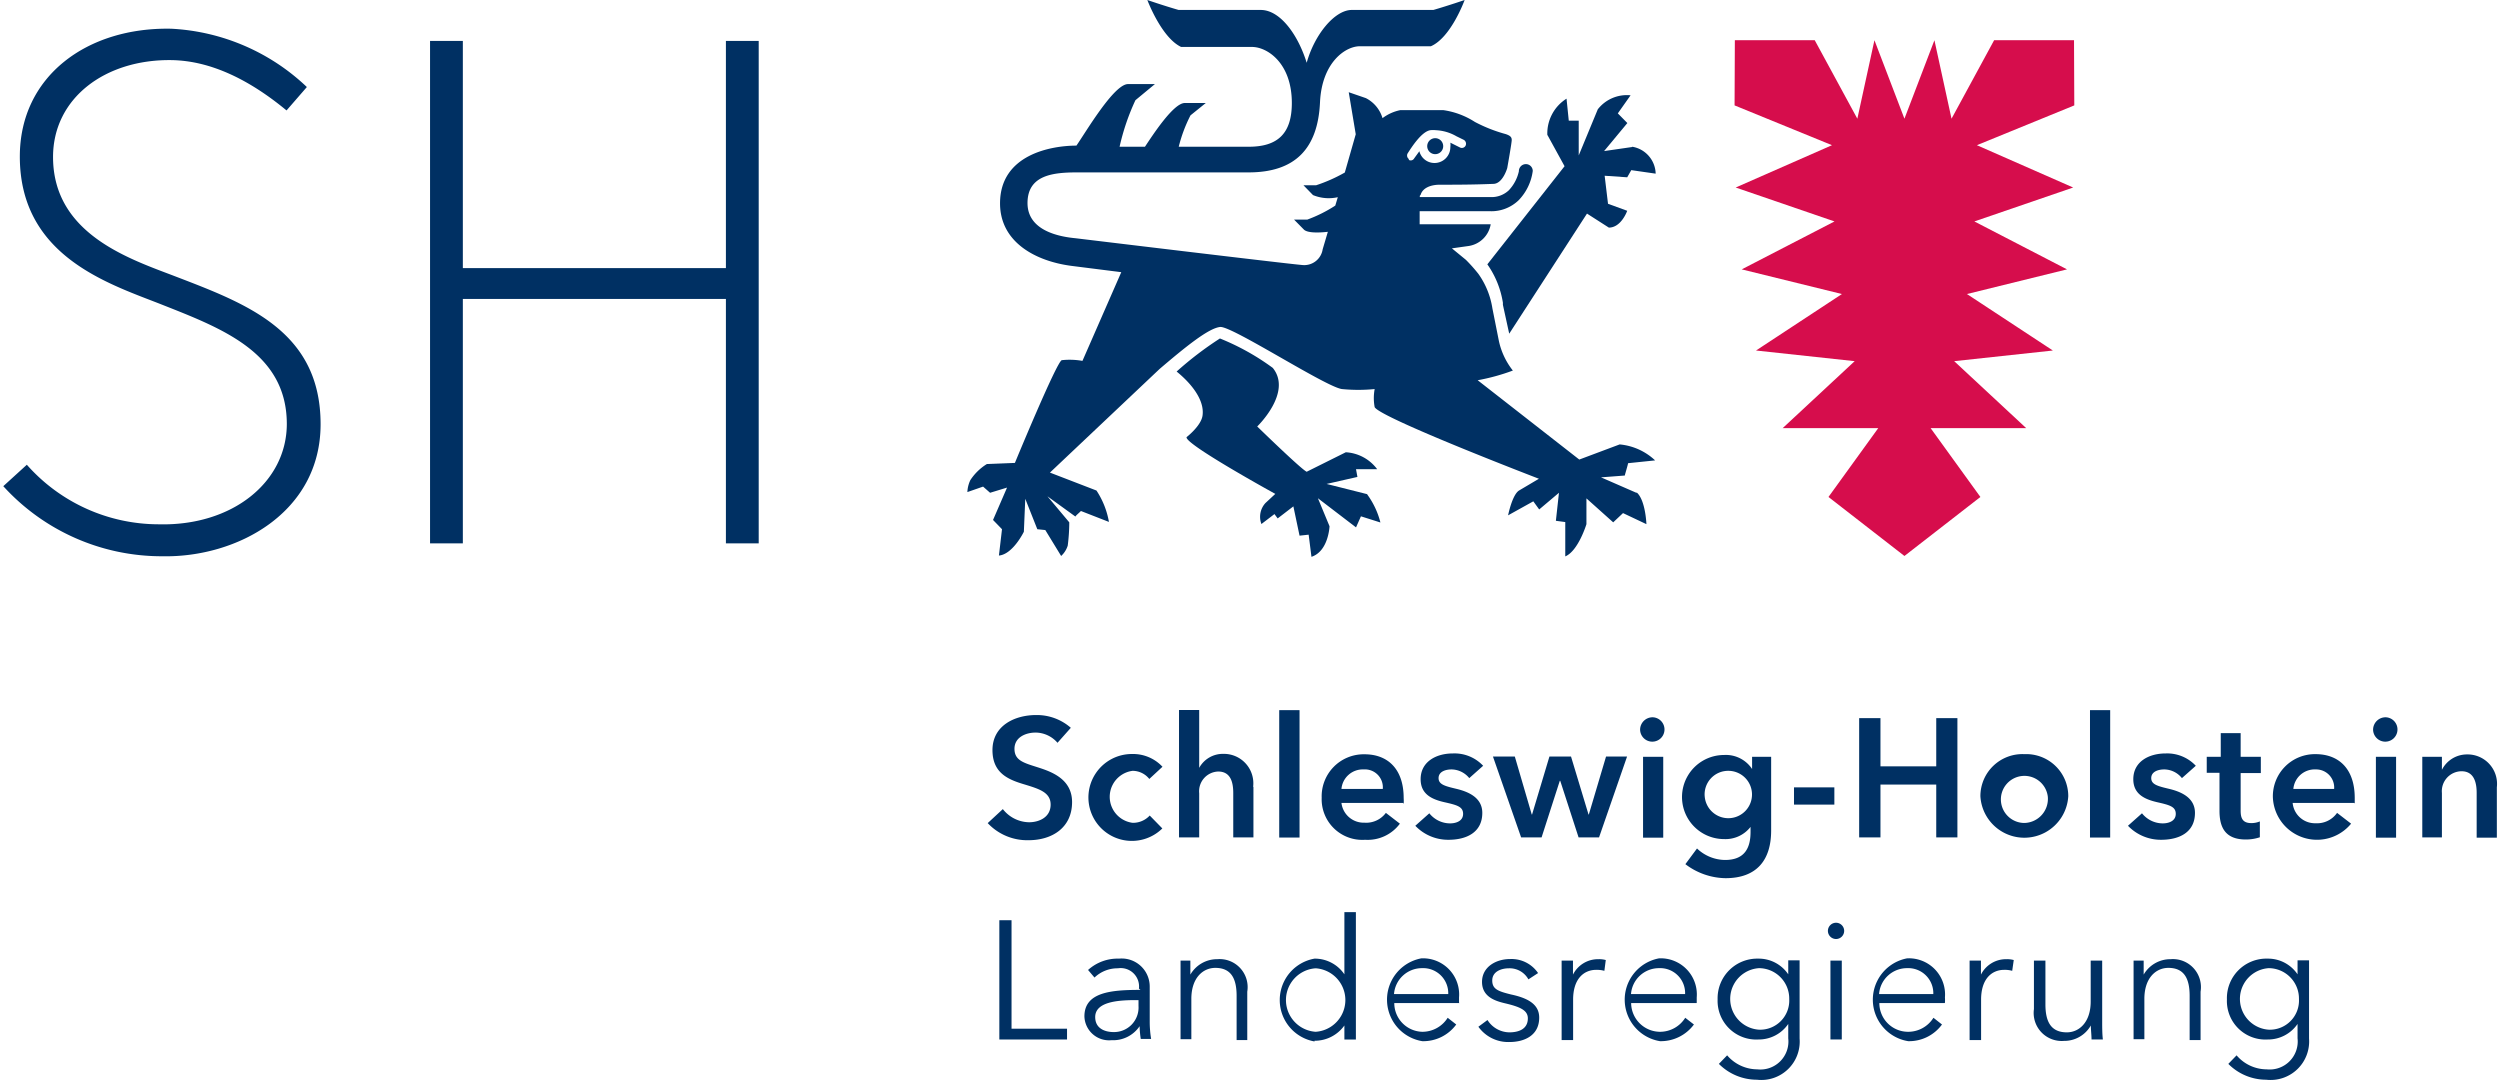 <?xml version="1.0"?>
<svg xmlns="http://www.w3.org/2000/svg" viewBox="0 0 177.91 77.06" width="250" height="108"><defs><style>.cls-1{fill:#003063;}.cls-2{fill:#d60d4c;}</style></defs><g id="Ebene_2" data-name="Ebene 2"><g id="Ebene_1-2" data-name="Ebene 1"><path class="cls-1" d="M75.22,53a2.09,2.09,0,0,0-1.56-.73c-.7,0-1.51.33-1.51,1.16s.66,1,1.63,1.31,2.48.82,2.48,2.49c0,1.83-1.43,2.72-3.1,2.72a3.86,3.86,0,0,1-2.92-1.22l1.08-1a2.42,2.42,0,0,0,1.87.94c.71,0,1.54-.35,1.54-1.26s-.89-1.14-2-1.48-2.15-.83-2.15-2.41c0-1.74,1.58-2.5,3.12-2.5a3.67,3.67,0,0,1,2.47.91Z"/><path class="cls-1" d="M81.77,55.58A1.53,1.53,0,0,0,80.58,55a1.87,1.87,0,0,0,0,3.71,1.62,1.62,0,0,0,1.22-.52l.9.92a3.1,3.1,0,1,1-2.17-5.31,2.87,2.87,0,0,1,2.18.91Z"/><path class="cls-1" d="M89.2,56.15v3.6H87.76V56.58c0-.69-.15-1.53-1.07-1.53a1.41,1.41,0,0,0-1.36,1.55v3.15H83.89V50.66h1.44v4.13h0a1.92,1.92,0,0,1,1.72-1,2.1,2.1,0,0,1,2.13,2.34"/><rect class="cls-1" x="91.04" y="50.67" width="1.45" height="9.09"/><path class="cls-1" d="M98.43,56.29a1.28,1.28,0,0,0-1.36-1.39,1.53,1.53,0,0,0-1.59,1.39Zm1.43,1H95.48a1.6,1.6,0,0,0,1.64,1.41A1.75,1.75,0,0,0,98.65,58l1,.77a2.86,2.86,0,0,1-2.48,1.15,2.9,2.9,0,0,1-3.1-3,3,3,0,0,1,3.06-3.1c1.61,0,2.79,1,2.79,3.13a2.61,2.61,0,0,1,0,.39"/><path class="cls-1" d="M104.6,55.52a1.66,1.66,0,0,0-1.26-.62c-.46,0-.93.17-.93.62s.45.57,1.25.76,1.87.59,1.87,1.72c0,1.41-1.15,1.92-2.41,1.92a3.23,3.23,0,0,1-2.37-1l1-.89a1.9,1.9,0,0,0,1.48.72c.42,0,.93-.16.93-.68s-.45-.63-1.33-.83-1.7-.56-1.7-1.64c0-1.28,1.15-1.84,2.29-1.84a2.8,2.8,0,0,1,2.17.88Z"/><polygon class="cls-1" points="106.29 53.98 107.85 53.98 109.06 58.12 109.08 58.12 110.32 53.98 111.86 53.98 113.11 58.12 113.13 58.12 114.36 53.98 115.86 53.98 113.86 59.75 112.4 59.75 111.09 55.71 111.06 55.71 109.76 59.75 108.3 59.75 106.29 53.98"/><path class="cls-1" d="M117,54h1.44v5.77H117Zm.7-2.82a.87.87,0,1,1-.91.86.89.89,0,0,1,.91-.86"/><path class="cls-1" d="M121.4,56.83A1.69,1.69,0,1,0,123.06,55a1.68,1.68,0,0,0-1.66,1.84M126.14,54v5.26c0,2.08-1,3.4-3.26,3.4a4.84,4.84,0,0,1-2.86-1l.83-1.12a2.94,2.94,0,0,0,2,.82c1.39,0,1.82-.84,1.82-2V59h0a2.26,2.26,0,0,1-1.89.87,3,3,0,0,1,0-6,2.24,2.24,0,0,1,2,1h0V54Z"/><rect class="cls-1" x="127.77" y="56.18" width="2.88" height="1.23"/><polygon class="cls-1" points="132.42 51.24 133.94 51.24 133.94 54.68 137.92 54.68 137.92 51.24 139.43 51.24 139.43 59.75 137.92 59.75 137.92 55.98 133.94 55.98 133.94 59.75 132.42 59.75 132.42 51.24"/><path class="cls-1" d="M144.21,58.72a1.72,1.72,0,0,0,1.67-1.88,1.68,1.68,0,1,0-1.67,1.88m0-4.91a3,3,0,0,1,3.13,3,3.14,3.14,0,0,1-6.27,0,3,3,0,0,1,3.14-3"/><rect class="cls-1" x="148.89" y="50.67" width="1.44" height="9.09"/><path class="cls-1" d="M155.45,55.52a1.64,1.64,0,0,0-1.26-.62c-.46,0-.93.17-.93.62s.45.57,1.25.76,1.87.59,1.87,1.72c0,1.41-1.15,1.92-2.41,1.92a3.24,3.24,0,0,1-2.37-1l1-.89a1.9,1.9,0,0,0,1.48.72c.42,0,.93-.16.93-.68s-.45-.63-1.32-.83-1.71-.56-1.71-1.64c0-1.28,1.15-1.84,2.3-1.84a2.8,2.8,0,0,1,2.16.88Z"/><path class="cls-1" d="M157.22,55.14V54h1V52.31h1.42V54h1.44v1.16h-1.44v2.68c0,.51.12.89.76.89a1.58,1.58,0,0,0,.61-.12l0,1.13a3.16,3.16,0,0,1-1,.16c-1.53,0-1.88-.94-1.88-2.05V55.14Z"/><path class="cls-1" d="M166.31,56.29A1.29,1.29,0,0,0,165,54.9a1.53,1.53,0,0,0-1.6,1.39Zm1.43,1h-4.39A1.6,1.6,0,0,0,165,58.74a1.74,1.74,0,0,0,1.52-.74l1,.77a3.15,3.15,0,0,1-5.58-1.86,3,3,0,0,1,3.05-3.1c1.61,0,2.79,1,2.79,3.13,0,.13,0,.25,0,.39"/><path class="cls-1" d="M169.29,54h1.44v5.77h-1.44Zm.71-2.82a.87.87,0,1,1-.91.86.89.89,0,0,1,.91-.86"/><path class="cls-1" d="M172.6,54H174v.93h0a2,2,0,0,1,1.79-1.1,2.1,2.1,0,0,1,2.13,2.34v3.6h-1.44v-3.2c0-.68-.16-1.54-1.08-1.54A1.42,1.42,0,0,0,174,56.58v3.17H172.6Z"/><polygon class="cls-1" points="71.07 65.66 71.07 74.17 75.9 74.17 75.9 73.4 71.94 73.4 71.94 65.66 71.07 65.66"/><path class="cls-1" d="M80.79,71.36c-1.33,0-2.88.14-2.88,1.21,0,.81.68,1.07,1.32,1.07A1.75,1.75,0,0,0,81,71.78v-.42Zm.24-.82a1.31,1.31,0,0,0-1.5-1.45,2.38,2.38,0,0,0-1.67.66l-.46-.54a3.14,3.14,0,0,1,2.21-.81,2,2,0,0,1,2.19,2v2.47a7.66,7.66,0,0,0,.1,1.26h-.74a6.69,6.69,0,0,1-.08-.91h0a2.28,2.28,0,0,1-2,1,1.76,1.76,0,0,1-1.94-1.7c0-1.73,1.91-1.89,4-1.89Z"/><path class="cls-1" d="M84.7,68.54c0,.3,0,.72,0,1h0a2.2,2.2,0,0,1,1.92-1.1,2,2,0,0,1,2.14,2.32v3.45H88V71.06c0-1.18-.35-2-1.52-2-.87,0-1.71.7-1.71,2.21v2.88H84V69.78c0-.3,0-.85,0-1.24Z"/><path class="cls-1" d="M93.64,73.62a2.27,2.27,0,0,0,0-4.53,2.27,2.27,0,0,0,0,4.53m-.08.69a3,3,0,0,1,0-5.91,2.55,2.55,0,0,1,2.13,1.12h0V65.08h.82v9.09h-.82v-1h0a2.6,2.6,0,0,1-2.13,1.09"/><path class="cls-1" d="M103.1,70.93a1.79,1.79,0,0,0-1.87-1.85,2,2,0,0,0-2,1.85Zm.81.64H99.25a2.05,2.05,0,0,0,2,2.05,2.13,2.13,0,0,0,1.81-1l.61.48a2.91,2.91,0,0,1-2.42,1.19,3,3,0,0,1-.07-5.91,2.58,2.58,0,0,1,2.69,2.79c0,.11,0,.24,0,.38"/><path class="cls-1" d="M108.82,69.88a1.53,1.53,0,0,0-1.39-.79c-.58,0-1.19.25-1.19.87s.42.77,1.35,1c1.32.28,2,.77,2,1.65,0,1.29-1.08,1.74-2.12,1.74a2.62,2.62,0,0,1-2.22-1.09l.65-.48a1.87,1.87,0,0,0,1.56.88c.7,0,1.32-.25,1.32-1,0-.59-.59-.83-1.66-1.08-.66-.16-1.61-.45-1.61-1.52s1-1.63,2-1.63a2.29,2.29,0,0,1,2,1Z"/><path class="cls-1" d="M111.26,68.54H112c0,.3,0,.72,0,1h0a2,2,0,0,1,1.8-1.1,1.79,1.79,0,0,1,.54.06l-.1.77a2.07,2.07,0,0,0-.58-.07c-.87,0-1.65.62-1.65,2.13v2.88h-.82V69.78c0-.3,0-.85,0-1.24"/><path class="cls-1" d="M120,70.93a1.78,1.78,0,0,0-1.86-1.85,2,2,0,0,0-2,1.85Zm.82.64h-4.67a2.07,2.07,0,0,0,2.06,2.05,2.12,2.12,0,0,0,1.8-1l.62.48a2.94,2.94,0,0,1-2.42,1.19,3,3,0,0,1-.07-5.91,2.58,2.58,0,0,1,2.69,2.79c0,.11,0,.24,0,.38"/><path class="cls-1" d="M125.27,73.47a2.08,2.08,0,0,0,2.16-2.18,2.17,2.17,0,0,0-2.16-2.21,2.2,2.2,0,0,0,0,4.39M123,75.3a2.85,2.85,0,0,0,2.15,1,2,2,0,0,0,2.21-2.21V73.06h0a2.55,2.55,0,0,1-2.13,1.11,2.76,2.76,0,0,1-2.91-2.86,2.83,2.83,0,0,1,2.91-2.91,2.54,2.54,0,0,1,2.13,1.12h0v-1h.81v5.58a2.74,2.74,0,0,1-3.05,2.94,3.83,3.83,0,0,1-2.71-1.13Z"/><path class="cls-1" d="M131.18,74.17h-.81V68.54h.81ZM130.77,67a.58.58,0,1,1,.58-.58.58.58,0,0,1-.58.58"/><path class="cls-1" d="M137.71,70.93a1.79,1.79,0,0,0-1.87-1.85,2,2,0,0,0-2,1.85Zm.81.64h-4.66a2.05,2.05,0,0,0,2.06,2.05,2.12,2.12,0,0,0,1.8-1l.61.48a2.91,2.91,0,0,1-2.41,1.19,3,3,0,0,1-.08-5.91,2.58,2.58,0,0,1,2.7,2.79,2.62,2.62,0,0,1,0,.38"/><path class="cls-1" d="M140.33,68.54h.78c0,.3,0,.72,0,1h0a2,2,0,0,1,1.8-1.1,1.82,1.82,0,0,1,.54.06l-.11.77a1.94,1.94,0,0,0-.57-.07c-.87,0-1.65.62-1.65,2.13v2.88h-.82V69.78c0-.3,0-.85,0-1.24"/><path class="cls-1" d="M149,74.17c0-.3-.05-.72-.05-1h0a2.18,2.18,0,0,1-1.92,1.1A2,2,0,0,1,144.89,72V68.54h.82v3.12c0,1.18.35,2,1.53,2,.86,0,1.7-.7,1.7-2.2V68.54h.82v4.39c0,.3,0,.86.05,1.24Z"/><path class="cls-1" d="M152.72,68.54c0,.3,0,.72,0,1h0a2.2,2.2,0,0,1,1.92-1.1,2,2,0,0,1,2.14,2.32v3.45H156V71.06c0-1.18-.35-2-1.52-2-.87,0-1.71.7-1.71,2.21v2.88H152V69.78c0-.3,0-.85,0-1.24Z"/><path class="cls-1" d="M161.64,73.47a2.08,2.08,0,0,0,2.16-2.18,2.17,2.17,0,0,0-2.16-2.21,2.2,2.2,0,0,0,0,4.39m-2.29,1.83a2.83,2.83,0,0,0,2.15,1,2,2,0,0,0,2.2-2.21V73.06h0a2.55,2.55,0,0,1-2.13,1.11,2.75,2.75,0,0,1-2.91-2.86,2.82,2.82,0,0,1,2.91-2.91,2.54,2.54,0,0,1,2.13,1.12h0v-1h.82v5.58a2.75,2.75,0,0,1-3.06,2.94,3.81,3.81,0,0,1-2.7-1.13Z"/><path class="cls-1" d="M0,34.69a15.28,15.28,0,0,0,11.34,5c5.33.11,11.3-3.11,11.3-9.42,0-6.61-5.21-8.57-10.29-10.52-3.25-1.25-8.8-3-8.8-8.55,0-4.2,3.73-7,8.51-6.91,2.75.06,5.49,1.39,8.15,3.59l1.45-1.67A15.14,15.14,0,0,0,12,2.05C6,1.92,1.18,5.42,1.18,11.17c0,7,6.12,9,9.92,10.48,4.39,1.74,9.12,3.44,9.13,8.59,0,4.16-3.89,7.31-9.16,7.17a12.57,12.57,0,0,1-9.39-4.25Z"/><polygon class="cls-1" points="51.56 38.77 53.9 38.77 53.9 2.92 51.56 2.92 51.56 19.13 32.79 19.13 32.79 2.92 30.45 2.92 30.45 38.77 32.79 38.77 32.79 21.33 51.56 21.33 51.56 38.77"/><polygon class="cls-2" points="147.75 2.87 142.05 2.87 139.01 8.47 137.79 2.87 135.65 8.47 133.51 2.87 132.29 8.47 129.25 2.87 123.55 2.87 123.53 7.52 130.48 10.36 123.61 13.38 130.66 15.8 124.04 19.22 131.19 20.98 125.06 25.01 132.1 25.77 126.96 30.55 133.78 30.55 130.23 35.46 135.65 39.67 141.07 35.46 137.52 30.55 144.34 30.55 139.2 25.77 146.24 25.01 140.11 20.98 147.25 19.22 140.64 15.8 147.69 13.38 140.82 10.36 147.77 7.52 147.75 2.87"/><path class="cls-1" d="M97.32,35.26l-2.9-.73,2.2-.5-.1-.55,1.51,0a3,3,0,0,0-2.24-1.21L93,33.66c-.38-.16-3.53-3.23-3.53-3.23S92,28,90.58,26.25a17.19,17.19,0,0,0-3.77-2.1,24.39,24.39,0,0,0-3.09,2.36c1,.81,2,2,1.85,3.13-.09.74-1.14,1.55-1.14,1.55-.17.48,6.33,4.05,6.33,4.05l-.7.65a1.45,1.45,0,0,0-.29,1.5l.93-.71.23.31,1.12-.86.44,2.09.65-.07.2,1.58c1.22-.4,1.29-2.18,1.29-2.18l-.83-2,2.72,2.08.35-.79,1.39.44a5.8,5.8,0,0,0-.94-2"/><path class="cls-1" d="M116.22,10.49l-2,.29,1.66-2-.68-.69.91-1.29a2.63,2.63,0,0,0-2.34,1l-1.36,3.29V8.61c-.06,0-.62,0-.71,0l-.16-1.57a2.93,2.93,0,0,0-1.37,2.58l1.23,2.24-5.51,7h0A6.53,6.53,0,0,1,107,21.6l0,.15.45,2.06L113,15.24l1.56,1c.89,0,1.31-1.2,1.31-1.2l-1.37-.5-.24-2,1.61.11.29-.51,1.74.25a2,2,0,0,0-1.67-1.92"/><path class="cls-1" d="M100.31,11.36a.31.31,0,0,1-.11-.41c.3-.47,1-1.56,1.62-1.66a1.87,1.87,0,0,1,.4,0,3.23,3.23,0,0,1,1.46.43l.53.26a.32.32,0,0,1,.13.41.3.3,0,0,1-.41.13l-.52-.26-.16-.08a1.1,1.1,0,0,1,0,.31,1.13,1.13,0,0,1-1.13,1.14,1.11,1.11,0,0,1-1.08-.84l-.37.51a.28.28,0,0,1-.4.1m16.25,23.76L114,34.06l1.7-.13c0-.06.23-.79.23-.88l1.93-.2a4.25,4.25,0,0,0-2.53-1.14l-2.88,1.08-7.25-5.66a14.65,14.65,0,0,0,2.51-.69,5.15,5.15,0,0,1-1-2.13L106.25,22a5.76,5.76,0,0,0-1-2.46,11.35,11.35,0,0,0-.89-1l-1-.82,1.21-.17A1.88,1.88,0,0,0,106.13,16h-5.07s0-.31,0-.93h5a2.8,2.8,0,0,0,2.07-.79,3.7,3.7,0,0,0,1-2.08.49.49,0,0,0-.5-.49.5.5,0,0,0-.49.51,2.87,2.87,0,0,1-.72,1.36,1.8,1.8,0,0,1-1.35.48h-5c0-.14,0-.07.06-.16.15-.51.75-.72,1.36-.72,1.12,0,2.32,0,3.82-.06.68,0,1-1.13,1-1.13s.32-1.79.32-2-.11-.31-.42-.42A10.67,10.67,0,0,1,105,8.7a5.61,5.61,0,0,0-2.24-.84H99.67a3.15,3.15,0,0,0-1.26.57A2.35,2.35,0,0,0,97.22,7L96,6.58l.5,3-.78,2.73a11.26,11.26,0,0,1-2.05.91l-.9,0,.68.7a2.94,2.94,0,0,0,1.77.15l-.18.6a10,10,0,0,1-2,1l-.94,0,.7.71c.24.24,1,.24,1.71.16l-.37,1.25a1.33,1.33,0,0,1-1.45,1.12C91.49,18.81,76.52,17,76.52,17c-1.07-.1-3.44-.49-3.44-2.51s1.86-2.19,3.57-2.19H88.86c3.32,0,4.94-1.7,5.09-5,.13-2.83,1.8-4,2.84-4h5.07C103.3,2.68,104.27,0,104.27,0s-1.1.38-2.23.71H96.22C95,.71,93.56,2.46,93,4.48h0c-.62-2-1.89-3.77-3.28-3.77H83.86C82.72.38,81.63,0,81.63,0s1,2.68,2.41,3.35H89.1c1.07,0,2.84,1.13,2.84,4,0,2.17-1,3.12-3.07,3.12h-5a10.28,10.28,0,0,1,.84-2.24l1.09-.88h-1.5c-.81,0-2.3,2.31-2.84,3.12H79.65a16.21,16.21,0,0,1,1.13-3.32L82.17,6H80.25c-1,0-3,3.41-3.68,4.39-1.79,0-5.45.63-5.45,4.12,0,2.79,2.57,4.15,5.17,4.47l3.48.44L77,25.75a5.19,5.19,0,0,0-1.48-.05c-.39.18-3.34,7.33-3.34,7.33l-2,.08A3.77,3.77,0,0,0,69,34.26a2.19,2.19,0,0,0-.21.85l1.12-.39.5.44,1.21-.37-1,2.31.64.66-.22,1.88c1-.09,1.78-1.7,1.78-1.7l.1-2.35.86,2.17.57.06,1.13,1.85a1.69,1.69,0,0,0,.47-.74,13.39,13.39,0,0,0,.11-1.66L74.5,35.41l2,1.45c0-.06.34-.33.39-.4l2,.78A5.91,5.91,0,0,0,78,35l-3.32-1.28,7.82-7.39c1.84-1.57,3.5-2.92,4.33-3s7.5,4.26,8.68,4.43a11.83,11.83,0,0,0,2.34,0,3.49,3.49,0,0,0,0,1.29c.38.76,11.72,5.11,11.72,5.11l-1.42.84c-.49.31-.78,1.77-.78,1.77l1.8-1,.42.58L111,35.16l-.22,2,.67.09,0,2.45c.93-.39,1.51-2.3,1.51-2.3l0-1.84,1.91,1.71.7-.66,1.67.79s-.06-1.69-.68-2.25"/><path class="cls-1" d="M102.17,11a.57.57,0,1,0-.57-.57.57.57,0,0,0,.57.57"/></g></g></svg>
